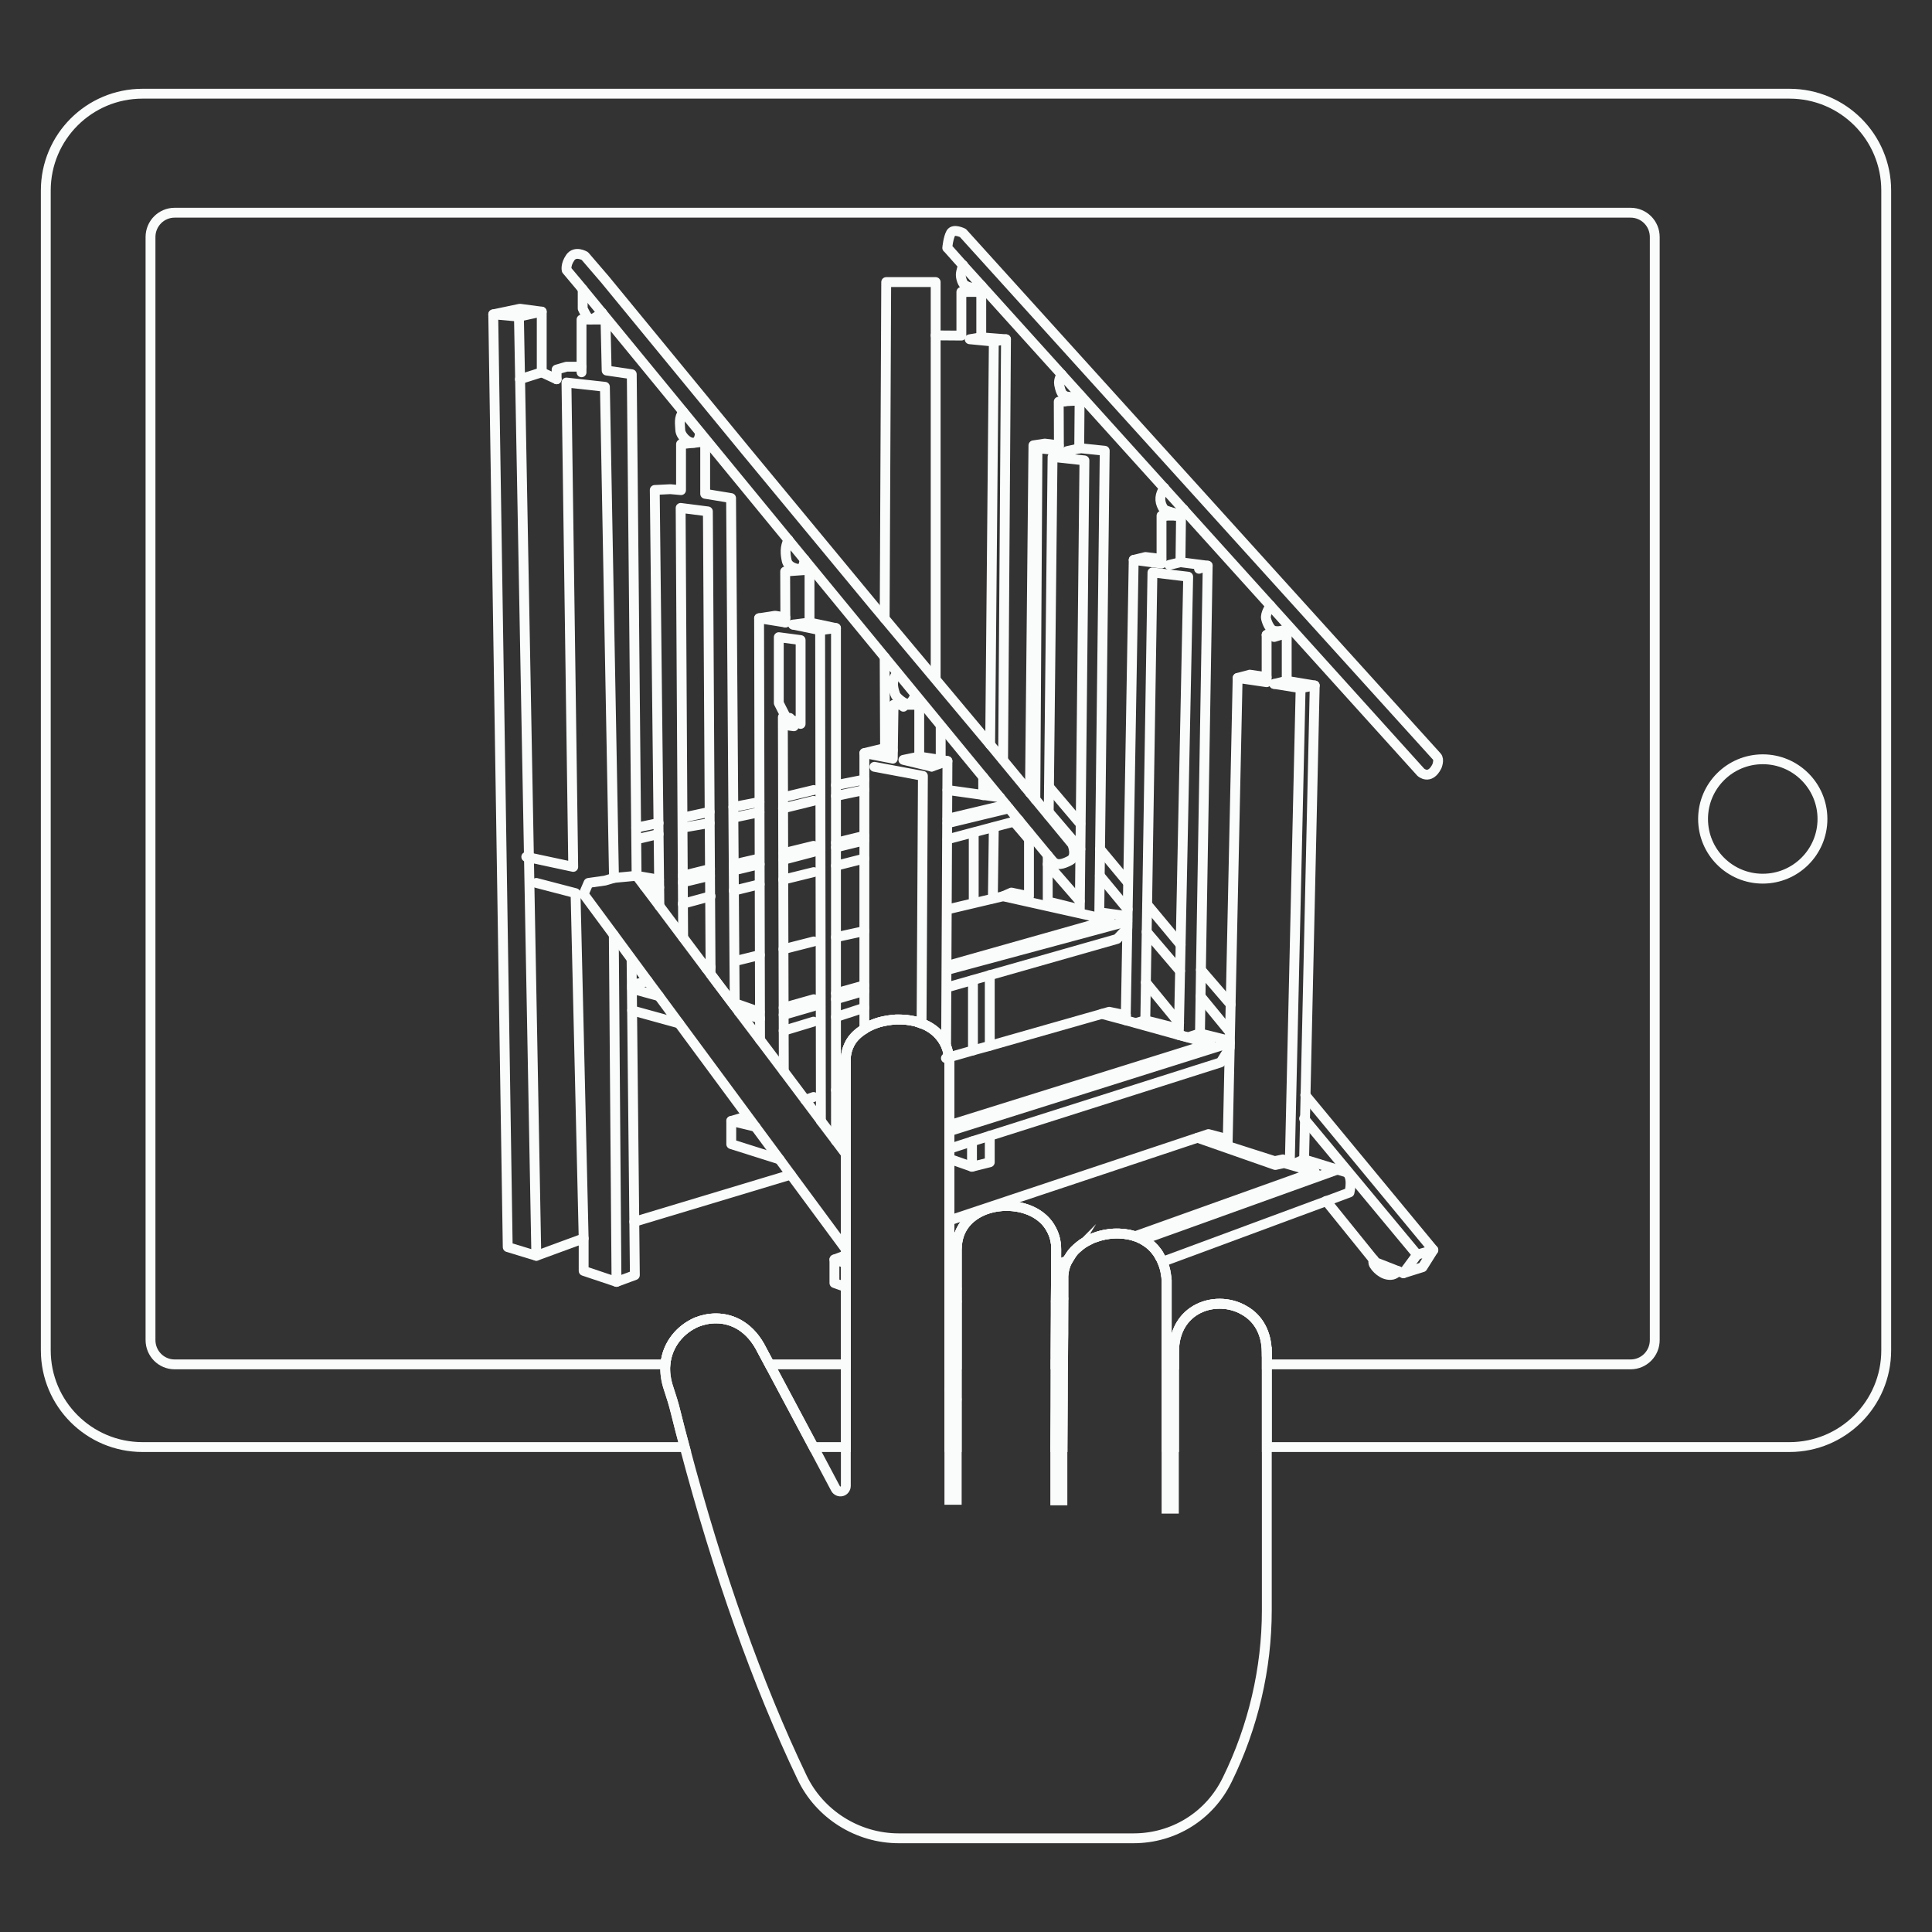<?xml version="1.0" encoding="UTF-8"?>
<svg id="Layer_1" data-name="Layer 1" xmlns="http://www.w3.org/2000/svg" viewBox="0 0 100 100">
  <rect x="0" y="0" width="100" height="100" fill="#333333" stroke="none"/>
  <defs>
    <style>
      .cls-1 {
        stroke-miterlimit: 10;
      }

      .cls-1, .cls-2 {
        fill: none;
        stroke: #fafcfb;
        stroke-width: .51px;
      }

      .cls-2 {
        stroke-linecap: round;
        stroke-linejoin: round;
      }
    </style>
  </defs>
  <g>
    <g>
      <polygon class="cls-2" points="25.53 16.27 26.28 64.55 27.76 65 26.86 16.39 25.53 16.27"/>
      <polyline class="cls-2" points="27.76 65 30.21 64.1 29.79 46.23 27.76 45.7"/>
      <polyline class="cls-2" points="32.69 49.68 32.86 66 31.91 66.35 30.21 65.78 30.21 64.1"/>
      <polyline class="cls-2" points="27.24 44.35 27.38 44.38 29.67 44.87 29.32 19.8 31.31 20.02 31.78 45.44 31.31 45.58 30.46 45.7 30.21 46.28 31.77 48.39 33.53 50.78 34.11 51.56 35.15 52.97 39.1 58.32 40.35 60.01 40.93 60.8 43.78 64.66"/>
      <line class="cls-2" x1="49.52" y1="72.43" x2="49.14" y2="71.91"/>
      <line class="cls-2" x1="49.52" y1="67.36" x2="49.14" y2="66.85"/>
      <polyline class="cls-2" points="43.78 59.73 43.27 59.05 42.49 58.02 42.49 58.01 41.68 56.93 40.57 55.45 39.34 53.82 38.25 52.38 38.03 52.08 36.78 50.42 36.56 50.13 34.13 46.89 33.36 45.87 32.95 45.33"/>
      <polyline class="cls-2" points="25.53 16.27 26.91 15.98 28.04 16.13 26.86 16.39"/>
      <polyline class="cls-2" points="28.04 16.13 28.04 19.27 26.91 19.63"/>
      <path class="cls-2" d="M29.96,14.73l-.63-.75s-.07-.28.19-.65.75-.08.75-.08l1.04,1.21,7.27,8.85,6.61,7.99,6.17,7.37,4.14,5.02s.28.64-.12.85-.66.26-.87.06S29.96,14.73,29.96,14.73Z"/>
      <path class="cls-2" d="M30.16,14.97v1s.23.52.38.56.62-.35.62-.35"/>
      <polyline class="cls-2" points="30.1 19.27 30.1 16.54 31.34 16.54 31.4 19.18 32.7 19.37 32.95 45.33 31.78 45.44"/>
      <line class="cls-2" x1="28.81" y1="19.63" x2="28.04" y2="19.27"/>
      <polyline class="cls-2" points="30.1 18.98 29.32 18.98 28.81 19.13 28.81 19.63"/>
      <polyline class="cls-2" points="34.13 46.89 33.89 25.36 34.7 25.32 35.25 25.37 35.25 22.99 36.5 22.86 36.5 25.56 37.84 25.78 38.03 52.08 36.78 50.42 36.64 26.47 35.23 26.29 35.36 48.52"/>
      <polyline class="cls-2" points="40.88 37.16 40.52 37.12 40.57 55.45"/>
      <polyline class="cls-2" points="40.65 32.22 40.64 29.58 41.9 29.49 41.9 32.22 43.27 32.51 43.27 59.05"/>
      <polyline class="cls-2" points="39.34 53.82 39.29 32 40.12 31.87 40.65 31.96"/>
      <polyline class="cls-2" points="46.21 38.83 45.81 38.72 44.74 38.98 44.74 40.35 44.74 40.89 44.74 43.26 44.74 43.5 44.74 44.44 44.74 48.19 44.74 51 44.74 51.29 44.74 52.16 44.74 53.26"/>
      <polyline class="cls-2" points="41.44 37.47 41.44 33.13 40.31 32.98 40.31 36.39 40.68 37.12 41.1 37.31 41.09 37.59 40.86 37.56"/>
      <polyline class="cls-2" points="41.05 32.33 42.45 32.62 42.49 58.02"/>
      <line class="cls-2" x1="43.27" y1="32.51" x2="42.45" y2="32.62"/>
      <line class="cls-2" x1="41.9" y1="32.22" x2="41.05" y2="32.33"/>
      <line class="cls-2" x1="40.65" y1="32.22" x2="39.29" y2="32"/>
      <polyline class="cls-2" points="47.58 39.16 46.76 39.33 48.22 39.68"/>
      <line class="cls-2" x1="49.04" y1="39.39" x2="48.22" y2="39.68"/>
      <polyline class="cls-2" points="45.26 39.69 47.77 40.16 47.7 52.98"/>
      <polyline class="cls-2" points="48.97 54.15 49.04 39.39 48.69 39.33 47.58 39.16 47.58 36.48 46.76 36.48 46.25 36.48 46.21 39.27 46.18 39.26 44.74 38.98"/>
      <line class="cls-2" x1="46.76" y1="36.58" x2="46.76" y2="36.48"/>
      <path class="cls-2" d="M47.37,35.99s-.17.45-.39.44-.61-.36-.64-.48-.3-.68.11-1.11"/>
      <path class="cls-2" d="M41.65,28.97s-.06.47-.24.48-.62-.1-.69-.43-.11-.69.09-1.08"/>
      <path class="cls-2" d="M36.23,22.38s0,.51-.31.54-.7-.37-.71-.67-.09-.63.15-.93"/>
      <line class="cls-2" x1="40.93" y1="60.8" x2="32.83" y2="63.24"/>
      <polyline class="cls-2" points="43.78 65.39 43.19 65.19 43.78 64.97"/>
      <polyline class="cls-2" points="43.19 65.19 43.19 66.41 43.78 66.62"/>
      <polyline class="cls-2" points="40.35 60.01 37.85 59.22 37.85 58.02 39.1 58.32"/>
      <line class="cls-2" x1="38.67" y1="57.78" x2="37.85" y2="58.02"/>
      <line class="cls-2" x1="35.15" y1="52.97" x2="32.72" y2="52.3"/>
      <polyline class="cls-2" points="33.53 50.78 32.72 50.98 32.72 51.18 34.11 51.56"/>
      <line class="cls-2" x1="31.91" y1="66.35" x2="31.77" y2="48.39"/>
      <line class="cls-2" x1="55.25" y1="65.25" x2="54.67" y2="65.45"/>
      <polyline class="cls-2" points="61.98 58.89 66.01 60.3 66.47 60.2 68.06 60.66 58.75 63.99"/>
      <line class="cls-2" x1="49.52" y1="66.71" x2="49.14" y2="66.61"/>
      <path class="cls-2" d="M60.17,65.31l8.48-3.14,1.2-.45s.22-.92-.22-1.06c-.09-.03-.24-.07-.41-.12-.66-.21-1.72-.53-1.72-.53l-.55.24-.19-.08-.36-.16-.42.09-2.44-.78-.02-.36-.97-.26-.57.19-12.84,4.28"/>
      <line class="cls-2" x1="55.04" y1="67.22" x2="54.65" y2="67.36"/>
      <polyline class="cls-2" points="59.15 64.16 69.22 60.54 69.24 60.53"/>
      <polyline class="cls-2" points="68.64 62.16 70.99 65.07 71.09 65.19 71.21 65.34 72.64 65.9 73.35 64.94 67.5 57.9"/>
      <path class="cls-2" d="M72.36,65.79s-.14.19-.37.2-.41-.08-.57-.2-.31-.31-.33-.4,0-.2,0-.2"/>
      <polyline class="cls-2" points="72.64 65.9 73.63 65.59 74.19 64.7 73.35 64.94"/>
      <line class="cls-2" x1="67.56" y1="56.68" x2="74.19" y2="64.7"/>
      <polyline class="cls-2" points="67.5 60.01 68.05 35.48 66.6 35.24 66.6 32.77 65.95 32.97"/>
      <polyline class="cls-2" points="65.56 32.86 65.56 35.31 64.06 35.09 63.54 59.32"/>
      <polyline class="cls-2" points="66.76 60.17 67.32 35.62 65.95 35.4"/>
      <line class="cls-2" x1="68.05" y1="35.48" x2="67.32" y2="35.62"/>
      <line class="cls-2" x1="66.6" y1="35.24" x2="65.95" y2="35.4"/>
      <polyline class="cls-2" points="65.56 35.05 64.69 34.92 64.06 35.09"/>
      <path class="cls-2" d="M65.76,31.35s-.29.41-.23.67.23.59.41.63c.35.08.7-.1.79-.19"/>
      <polyline class="cls-2" points="65.56 32.86 66.02 32.69 66.6 32.77"/>
      <line class="cls-2" x1="48.97" y1="54.77" x2="48.96" y2="54.77"/>
      <polyline class="cls-2" points="49.11 54.73 50.36 54.37 51.23 54.13 57.03 52.48 58.27 52.81 58.27 52.55 58.35 48.04 58.37 47.07 58.68 28.98 59.29 28.83 60.11 28.93"/>
      <line class="cls-2" x1="63.65" y1="53.98" x2="49.14" y2="58.55"/>
      <polyline class="cls-2" points="58.27 52.81 61.01 53.57 61.06 53.58 62.64 54.02 49.14 58.24"/>
      <polyline class="cls-2" points="62.11 53.49 61.49 53.69 61.01 53.57 61.02 53.25 61.5 29.85 59.65 29.63 59.28 52.81 61.02 53.25"/>
      <line class="cls-2" x1="58.8" y1="52.95" x2="59.28" y2="52.81"/>
      <line class="cls-2" x1="59.31" y1="50.85" x2="61.03" y2="52.95"/>
      <line class="cls-2" x1="63.65" y1="53.41" x2="62.14" y2="51.57"/>
      <line class="cls-2" x1="63.7" y1="51.99" x2="62.16" y2="50.2"/>
      <line class="cls-2" x1="61.08" y1="50.26" x2="59.35" y2="48.23"/>
      <line class="cls-2" x1="61.11" y1="48.9" x2="59.38" y2="46.82"/>
      <polyline class="cls-2" points="58.28 52.55 57.41 52.37 57.03 52.48"/>
      <polyline class="cls-2" points="49.04 47.07 51.92 46.39 57.43 47.62 49.04 49.99"/>
      <line class="cls-2" x1="49.04" y1="50.2" x2="58.35" y2="47.69"/>
      <line class="cls-2" x1="58.37" y1="47.07" x2="56.93" y2="45.33"/>
      <line class="cls-2" x1="58.37" y1="45.67" x2="56.94" y2="43.95"/>
      <polyline class="cls-2" points="54.23 44.27 54.23 46.66 55.89 47.07 56.13 23.83 54.48 23.65 54.28 42.21"/>
      <polyline class="cls-2" points="55.86 23.21 55.88 20.73 55.1 20.77 54.8 20.79 54.81 23.31 53.7 23.2 53.59 41.37 53.59 41.38"/>
      <polyline class="cls-2" points="53.31 41.04 53.49 23.05 54.08 22.96 54.8 23.05"/>
      <polyline class="cls-2" points="53.26 43.1 53.26 46.39 52.35 46.2 51.92 46.39"/>
      <line class="cls-2" x1="55.89" y1="46.64" x2="54.23" y2="44.73"/>
      <line class="cls-2" x1="55.92" y1="43.95" x2="54.28" y2="42.03"/>
      <line class="cls-2" x1="55.92" y1="42.64" x2="54.3" y2="40.73"/>
      <line class="cls-2" x1="53.31" y1="40.6" x2="53.06" y2="40.73"/>
      <line class="cls-2" x1="53.26" y1="43.44" x2="52.49" y2="42.54"/>
      <line class="cls-2" x1="52.74" y1="42.46" x2="49.04" y2="43.44"/>
      <line class="cls-2" x1="44.74" y1="44.44" x2="43.27" y2="44.81"/>
      <line class="cls-2" x1="42.12" y1="45.14" x2="40.54" y2="45.53"/>
      <line class="cls-2" x1="39.32" y1="45.77" x2="37.98" y2="46.1"/>
      <line class="cls-2" x1="36.78" y1="46.39" x2="35.34" y2="46.78"/>
      <line class="cls-2" x1="44.74" y1="48.19" x2="43.27" y2="48.51"/>
      <line class="cls-2" x1="42.12" y1="48.73" x2="40.55" y2="49.13"/>
      <line class="cls-2" x1="39.33" y1="49.43" x2="38.03" y2="49.75"/>
      <line class="cls-2" x1="36.78" y1="50.06" x2="36.56" y2="50.13"/>
      <line class="cls-2" x1="44.74" y1="51" x2="43.27" y2="51.41"/>
      <line class="cls-2" x1="42.12" y1="51.72" x2="40.56" y2="52.16"/>
      <line class="cls-2" x1="39.32" y1="52.38" x2="38.07" y2="51.94"/>
      <line class="cls-2" x1="44.74" y1="51.29" x2="43.27" y2="51.72"/>
      <line class="cls-2" x1="42.11" y1="52.08" x2="40.56" y2="52.53"/>
      <line class="cls-2" x1="39.34" y1="52.72" x2="38.25" y2="52.38"/>
      <line class="cls-2" x1="44.74" y1="52.16" x2="43.27" y2="52.64"/>
      <line class="cls-2" x1="42.11" y1="52.88" x2="40.56" y2="53.35"/>
      <line class="cls-2" x1="49.04" y1="42.38" x2="52.07" y2="41.66"/>
      <line class="cls-2" x1="44.74" y1="43.26" x2="43.27" y2="43.62"/>
      <line class="cls-2" x1="42.11" y1="43.78" x2="40.56" y2="44.16"/>
      <line class="cls-2" x1="39.29" y1="44.44" x2="37.98" y2="44.74"/>
      <line class="cls-2" x1="36.75" y1="44.98" x2="35.34" y2="45.33"/>
      <line class="cls-2" x1="34.11" y1="45.53" x2="32.95" y2="45.33"/>
      <line class="cls-2" x1="52.22" y1="41.84" x2="49.04" y2="42.61"/>
      <line class="cls-2" x1="44.74" y1="43.5" x2="43.27" y2="43.86"/>
      <line class="cls-2" x1="42.12" y1="44.09" x2="40.56" y2="44.5"/>
      <line class="cls-2" x1="39.32" y1="44.73" x2="38.03" y2="45.04"/>
      <line class="cls-2" x1="36.75" y1="45.33" x2="35.34" y2="45.67"/>
      <line class="cls-2" x1="34.12" y1="45.93" x2="33.36" y2="45.87"/>
      <line class="cls-2" x1="32.95" y1="43.44" x2="34.09" y2="43.17"/>
      <line class="cls-2" x1="35.34" y1="42.84" x2="36.73" y2="42.6"/>
      <line class="cls-2" x1="37.98" y1="42.32" x2="39.31" y2="42.04"/>
      <line class="cls-2" x1="40.53" y1="41.84" x2="42.11" y2="41.45"/>
      <line class="cls-2" x1="43.27" y1="41.2" x2="44.74" y2="40.89"/>
      <line class="cls-2" x1="44.74" y1="40.35" x2="43.27" y2="40.64"/>
      <line class="cls-2" x1="42.12" y1="40.89" x2="40.54" y2="41.27"/>
      <line class="cls-2" x1="39.31" y1="41.51" x2="37.96" y2="41.77"/>
      <line class="cls-2" x1="36.73" y1="42.02" x2="35.34" y2="42.32"/>
      <line class="cls-2" x1="34.09" y1="42.6" x2="32.93" y2="42.84"/>
      <line class="cls-2" x1="51.76" y1="41.27" x2="49.04" y2="40.89"/>
      <line class="cls-2" x1="51.44" y1="42.81" x2="51.39" y2="46.51"/>
      <line class="cls-2" x1="51.23" y1="50.47" x2="51.23" y2="54.13"/>
      <polyline class="cls-2" points="51.23 58.79 51.23 60.16 50.31 60.39 50.31 59.08"/>
      <line class="cls-2" x1="50.31" y1="60.39" x2="49.14" y2="59.98"/>
      <line class="cls-2" x1="50.36" y1="54.37" x2="50.36" y2="50.73"/>
      <line class="cls-2" x1="43.78" y1="56.27" x2="43.27" y2="56.42"/>
      <line class="cls-2" x1="42.11" y1="56.78" x2="41.68" y2="56.93"/>
      <line class="cls-2" x1="43.78" y1="59.21" x2="43.27" y2="59.05"/>
      <line class="cls-2" x1="50.4" y1="46.64" x2="50.4" y2="43.1"/>
      <polyline class="cls-2" points="51.92 39.33 52.07 17.56 50.79 17.46 50.79 15.11 49.76 15.11 49.76 17.37 48.43 17.36 48.43 35.09"/>
      <line class="cls-2" x1="50.89" y1="41.16" x2="50.89" y2="40.22"/>
      <line class="cls-2" x1="48.69" y1="37.59" x2="48.69" y2="39.33"/>
      <polyline class="cls-2" points="52.07 17.56 51.44 17.68 51.25 38.54"/>
      <polyline class="cls-2" points="50.79 17.46 50.19 17.56 51.44 17.68"/>
      <polyline class="cls-2" points="48.43 17.36 48.43 14.6 45.87 14.6 45.79 32.02"/>
      <line class="cls-2" x1="45.79" y1="34.01" x2="45.81" y2="38.72"/>
      <path class="cls-2" d="M49.04,12.83l.8.9.97,1.07,22.73,25.17s.46.43.83-.3c0,0,.15-.35,0-.51s-24.53-27.1-24.53-27.1c0,0-.48-.24-.62,0s-.19.77-.19.77Z"/>
      <path class="cls-2" d="M49.85,13.72s-.12.33-.12.5.08.47.24.57c.1.06.35.12.56.12.12,0,.23-.04.28-.11"/>
      <line class="cls-2" x1="50.53" y1="15.11" x2="50.53" y2="14.91"/>
      <polyline class="cls-2" points="50.05 14.82 50.05 14.83 50.03 15.11"/>
      <path class="cls-2" d="M54.95,19.38s-.18.26-.13.52.12.5.28.59c.11.05.32.06.48.06.08,0,.15-.01.18-.03.08-.04.14-.08.14-.08"/>
      <line class="cls-2" x1="55.59" y1="20.72" x2="55.59" y2="20.54"/>
      <line class="cls-2" x1="55.1" y1="20.78" x2="55.11" y2="20.49"/>
      <polyline class="cls-2" points="55.23 23.35 55.91 23.2 57.18 23.33 56.9 47.22 58.35 47.42 58.35 48.04 57.82 48.6 49.04 51.1"/>
      <path class="cls-2" d="M61.26,26.36s-.28.28-.46.21-.49-.06-.62-.31c-.19-.35-.15-.66.08-1.01"/>
      <polyline class="cls-2" points="60.85 26.69 60.79 26.57 60.34 26.42 60.34 26.69"/>
    </g>
    <line class="cls-2" x1="62.51" y1="29.28" x2="62.06" y2="29.44"/>
    <polyline class="cls-2" points="58.68 28.98 60.12 29.17 60.12 26.69 60.34 26.69 60.85 26.69 61.13 26.69 61.1 29.1 62.51 29.28 62.16 50.2 62.14 51.57 62.11 53.49 63.65 53.87 63.65 53.98 63.65 54.23 63.18 54.99 51.23 58.79 50.31 59.08 49.14 59.46"/>
    <line class="cls-2" x1="61.1" y1="29.1" x2="60.52" y2="29.24"/>
  </g>
  <circle class="cls-1" cx="91.24" cy="42.39" r="3.09"/>
  <path class="cls-1" d="M92.62,4.85H7.38c-2.77,0-5.01,2.24-5.01,5.01v60.03c0,2.77,2.24,5.01,5.01,5.01h28.06c-.16-.58-.31-1.18-.46-1.78-.11-.45-.23-.83-.36-1.22-.16-.46-.21-.89-.18-1.28.1-1.07.81-1.84,1.63-2.19.31-.12.64-.19.99-.19.88,0,1.8.47,2.38,1.65l.39.73,2.28,4.28h1.67v-19.99c-.01-.15,0-.29.04-.43.01-.07.03-.13.05-.19.03-.08.06-.16.1-.24.16-.33.44-.59.77-.79.06-.05.13-.08.2-.12.19-.1.4-.18.61-.24.27-.07.54-.11.81-.13.17,0,.34,0,.5.01.15.02.3.04.44.07.07.01.14.03.2.06.07.01.14.03.2.06h0c.07.03.13.05.19.08.3.14.57.34.78.6.07.08.13.17.18.26.05.08.09.16.12.24.03.07.06.15.08.23.01.02.01.04.01.06.03.1.05.19.05.29.02.06.03.12.03.19v19.98h.38v-10.23s.01-.11.01-.16c.08-1.42,1.36-2.09,2.55-2.09.93-.01,1.92.38,2.35,1.24.15.28.24.62.24,1.01v1.11s-.01.49-.01.49v1.09s-.02,2.59-.02,2.59v.67h.38v-1.59s.02-1.81.02-1.81v-1.18c.01-.14.03-.28.07-.42.04-.13.08-.25.14-.37h0s.01-.01.01-.01c.02-.04.04-.08.07-.12.1-.19.24-.36.4-.5.1-.09.2-.17.31-.25.11-.07.23-.14.34-.19.12-.07.25-.12.39-.16.13-.05.27-.08.4-.11.15-.03.31-.05.47-.06.4-.02.76.03,1.06.12.02.01.04.01.05.02.12.03.22.08.32.13.03.01.05.03.08.04.23.13.43.28.59.46.07.08.13.16.19.24.04.07.09.14.12.21.05.07.09.16.12.24.09.21.15.42.18.64.02.11.03.21.04.32v8.63h.38v-4.93c0-.97.4-1.73,1.12-2.16.75-.44,1.74-.44,2.51.01.75.42,1.16,1.19,1.17,2.15v4.93h27.05c2.77,0,5.01-2.24,5.01-5.01V9.86c0-2.77-2.24-5.01-5.01-5.01Z"/>
  <polygon class="cls-1" points="55.02 70.62 55.01 72.51 55 74.9 54.62 74.9 54.63 72.85 54.64 70.62 55.02 70.62"/>
  <path class="cls-1" d="M85.65,12.27v57.09c0,.7-.56,1.26-1.25,1.26h-18.83v-.65c-.01-.96-.42-1.73-1.17-2.15-.77-.45-1.76-.45-2.51-.01-.72.43-1.12,1.19-1.12,2.16v.65h-.38v-4.35c-.01-.11-.02-.21-.04-.32-.03-.22-.09-.43-.18-.64-.03-.08-.07-.17-.12-.24-.03-.07-.08-.14-.12-.21-.06-.08-.12-.16-.19-.24-.16-.18-.36-.33-.59-.46-.03-.01-.05-.03-.08-.04-.1-.05-.2-.1-.32-.13-.01-.01-.03-.01-.05-.02-.3-.09-.66-.14-1.06-.12-.16.01-.32.03-.47.06-.13.03-.27.06-.4.11-.14.04-.27.09-.39.16-.11.05-.23.12-.34.19-.11.08-.21.16-.31.25-.16.14-.3.31-.4.5-.03.04-.05.08-.07.12h-.01c-.06.13-.1.25-.14.38-.04.14-.06.28-.07.42v2.99s-.02,1.59-.02,1.59h-.38v-3.26s.02-1.09.02-1.09v-.78s.01-.82.01-.82c0-.39-.09-.73-.24-1.01-.43-.86-1.42-1.25-2.35-1.24-1.19,0-2.47.67-2.55,2.09,0,.05-.01.11-.01.16v5.95h-.38v-15.7c0-.07-.01-.13-.03-.19,0-.1-.02-.19-.05-.29,0-.02,0-.04-.01-.06-.02-.08-.05-.16-.08-.23-.03-.08-.07-.16-.12-.24-.05-.09-.11-.18-.18-.26-.21-.26-.48-.46-.78-.6-.06-.03-.12-.05-.19-.07h0c-.06-.04-.13-.06-.2-.07-.06-.03-.13-.05-.2-.06-.14-.03-.29-.05-.44-.07-.16-.01-.33-.02-.5-.01-.27.02-.54.06-.81.13-.21.06-.42.14-.61.24-.07.04-.14.07-.2.12-.33.2-.61.46-.77.79-.04.08-.07.16-.1.24-.02.06-.04.12-.05.19-.03.14-.05.28-.04.43v15.71h-3.95l-.39-.73c-.58-1.18-1.5-1.65-2.38-1.65-.35,0-.68.07-.99.19-.82.35-1.53,1.12-1.63,2.19H9.04c-.69,0-1.25-.56-1.25-1.26V12.27c0-.7.56-1.26,1.25-1.26h75.36c.69,0,1.25.56,1.25,1.26Z"/>
  <path class="cls-1" d="M65.57,69.97v13.38c0,3.01-.71,6.04-2.04,8.75l-.02.04c-.91,1.86-2.77,3.01-4.84,3.01h-12.15c-2.13,0-4.1-1.24-5.01-3.16-2.3-4.81-4.34-10.56-6.07-17.09-.16-.58-.31-1.18-.46-1.78-.11-.45-.23-.83-.36-1.22-.16-.46-.21-.89-.18-1.28.1-1.07.81-1.84,1.63-2.19.31-.12.64-.19.99-.19.88,0,1.8.47,2.38,1.65l.39.73,2.28,4.28,1.14,2.15c.06.11.19.17.32.14.12-.03.21-.15.21-.28v-22c-.01-.15,0-.29.04-.43.01-.07.03-.13.05-.19.03-.08.06-.16.1-.24.16-.33.44-.59.77-.79.06-.05.13-.08.2-.12.19-.1.4-.18.61-.24.27-.07.54-.11.81-.13.17,0,.34,0,.5.01.15.02.3.04.44.07.07.01.14.03.2.06.07.02.14.05.2.07.07.02.13.04.19.07.3.14.57.34.78.6.07.08.13.17.18.26.05.08.09.16.12.24.03.07.06.15.08.23.01.02.01.04.01.06.03.1.05.19.05.29.02.06.03.12.03.19v22.71h.38v-12.96s.01-.11.01-.16c.08-1.42,1.36-2.09,2.55-2.09.93-.01,1.92.38,2.35,1.24.15.28.24.62.24,1.01v1.11s-.01.49-.01.49v1.09s-.02,2.59-.02,2.59v2.9s-.02,2.05-.02,2.05v2.76s.37,0,.37,0v-2.76s.02-2.39.02-2.39v-1.89s.02-1.59.02-1.59v-1.81s0-1.18,0-1.18c.01-.14.03-.28.07-.42.04-.13.08-.25.14-.37h0s.01-.01.01-.01c.02-.04.04-.08.07-.12.1-.19.24-.36.4-.5.1-.09.2-.17.31-.25.11-.07.23-.14.34-.19.12-.07.25-.12.39-.16.13-.05.27-.08.4-.11.15-.03.31-.05.47-.06.4-.02.76.03,1.06.12.02.01.04.01.05.02.12.03.22.08.32.13.03.01.05.03.08.04.23.13.43.28.59.46.07.08.13.16.19.24.04.07.09.14.12.21.05.08.09.16.12.24.09.21.15.42.18.64.02.11.03.21.04.32v11.82h.38v-8.12c0-.97.4-1.73,1.12-2.16.75-.44,1.74-.44,2.51.01.75.42,1.16,1.19,1.17,2.15Z"/>
  <path class="cls-1" d="M55.33,65.12s-.05.08-.07.12h-.01s.04-.08.08-.12Z"/>
</svg>